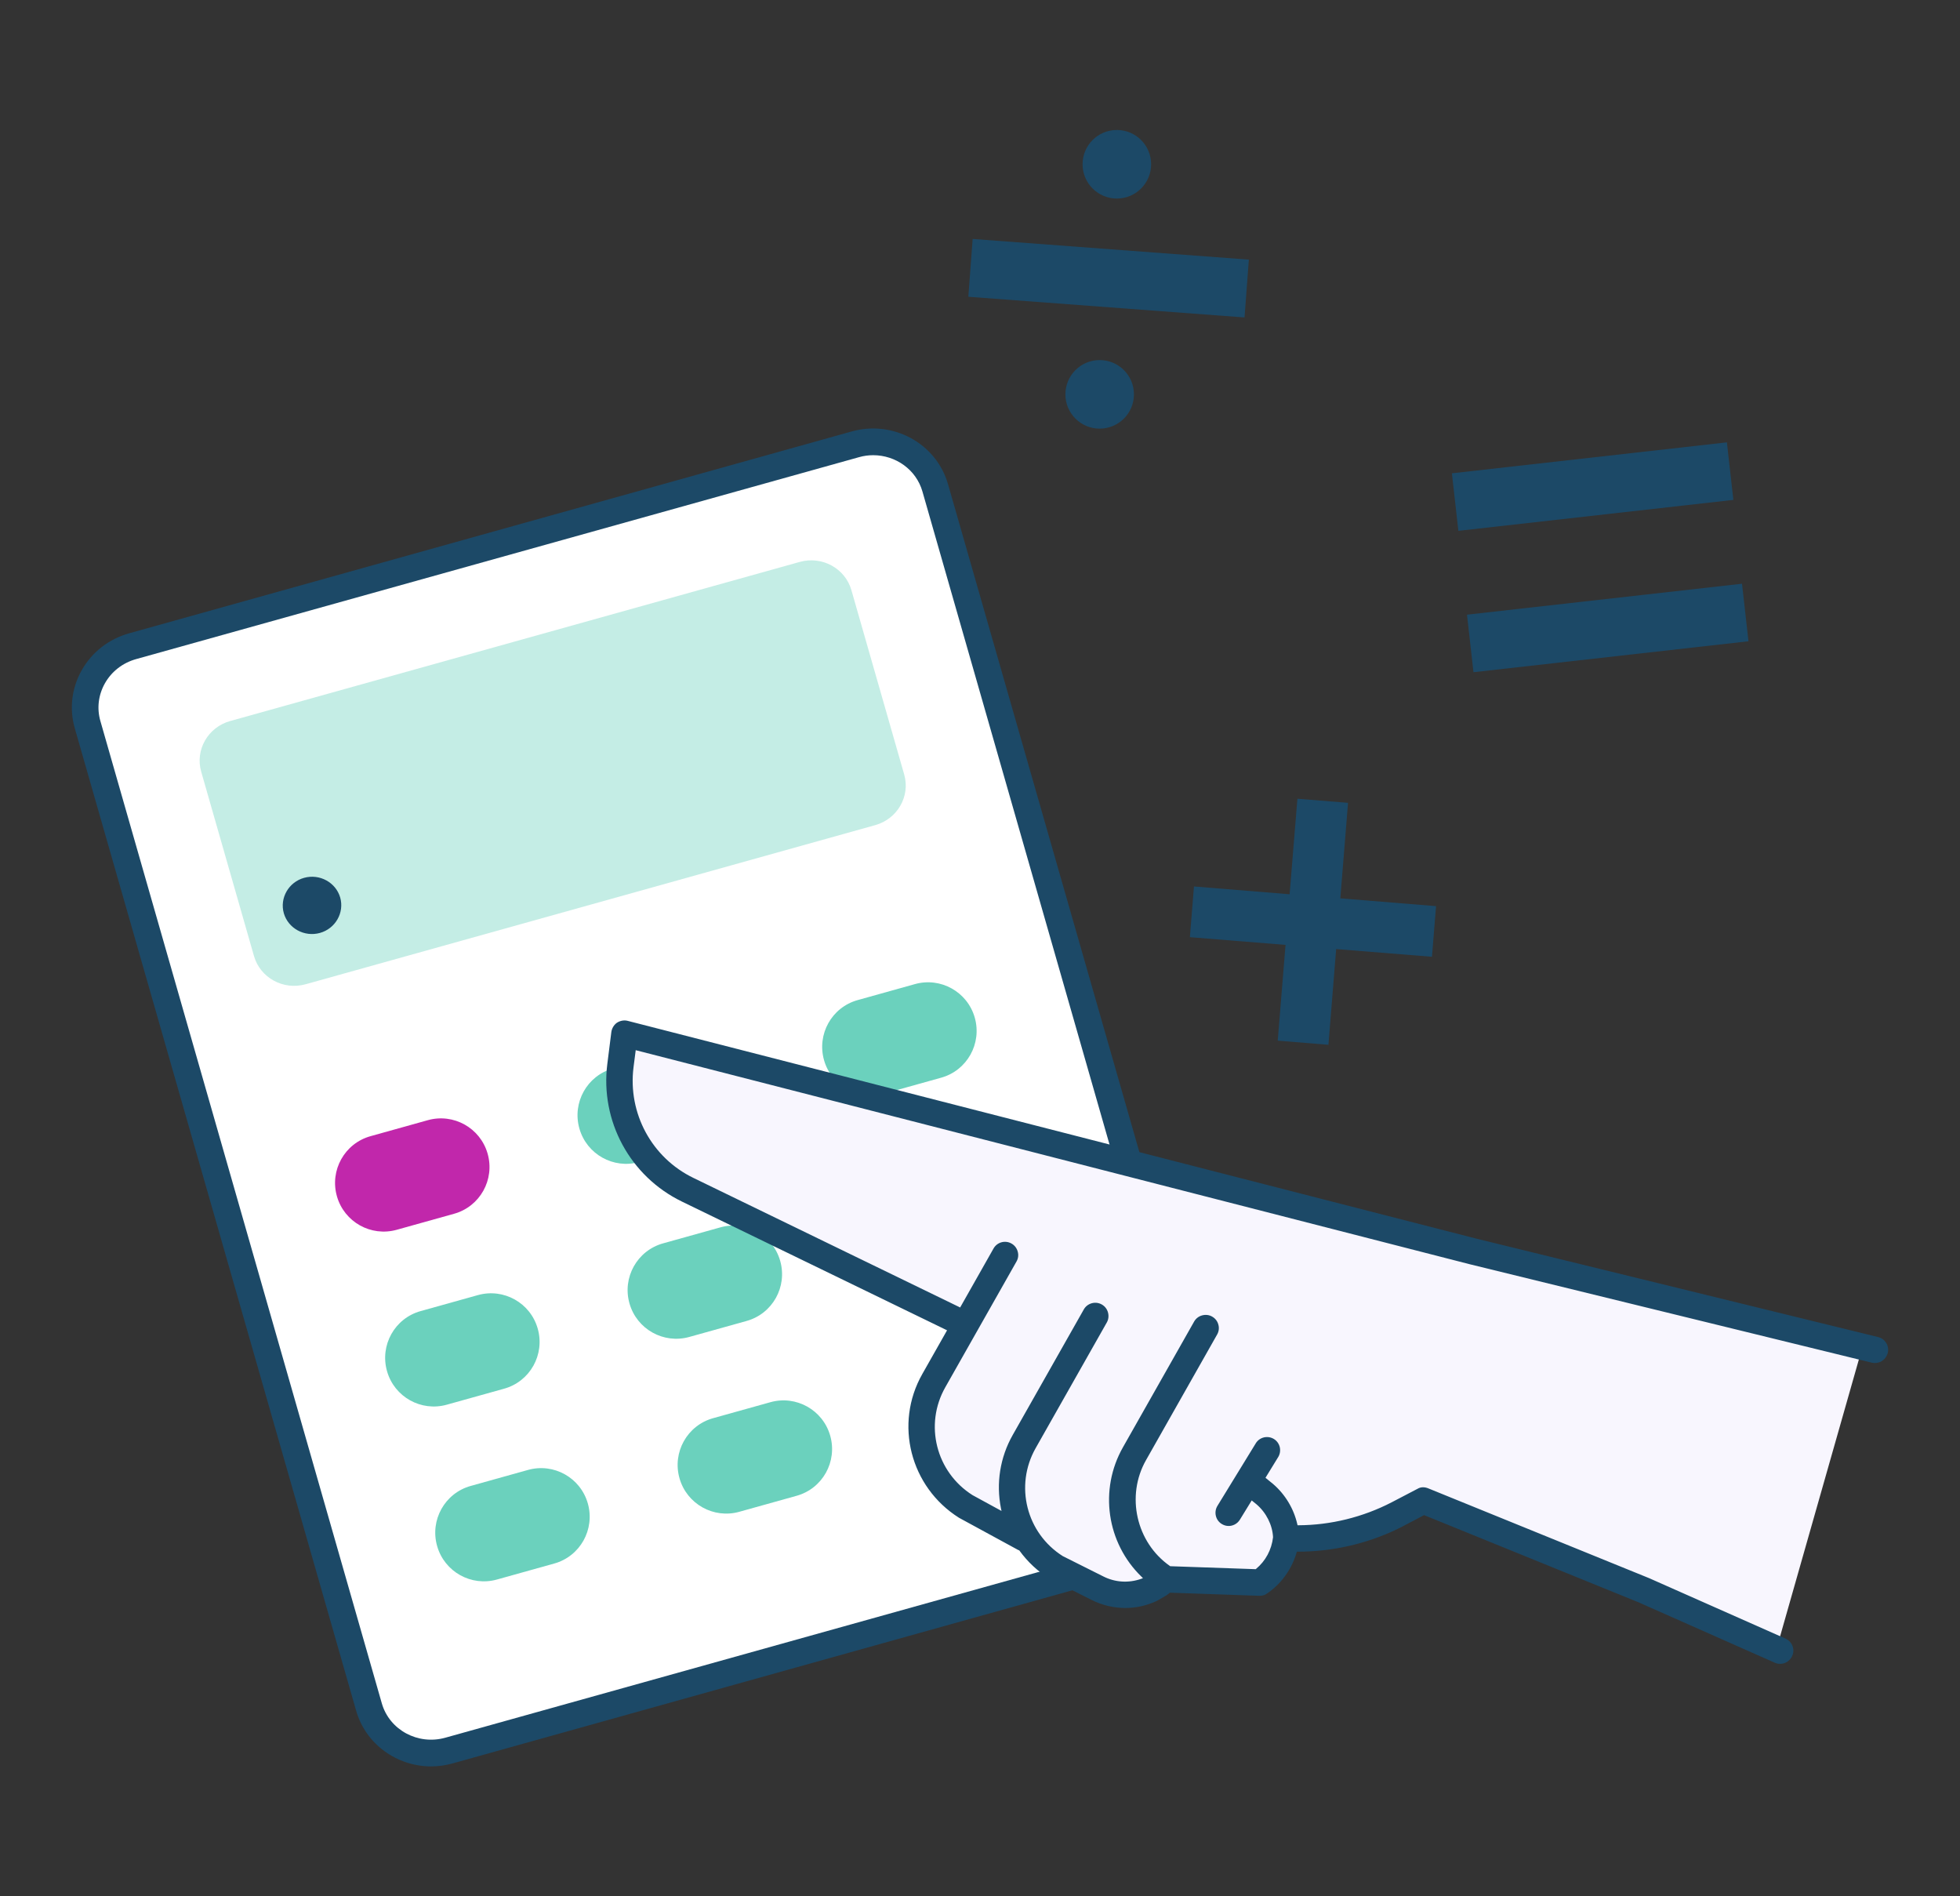 <svg width="276" height="267" viewBox="0 0 276 267" fill="none" xmlns="http://www.w3.org/2000/svg">
<rect x="0" y="0" width="276" height="267" fill="#333333" stroke="none"/>
<g clip-path="url(#clip0_715_2582)">
<path d="M60.704 248.7C55.919 248.7 51.507 245.599 50.154 240.868L10.534 102.549C9.745 99.81 10.086 96.912 11.482 94.407C12.921 91.839 15.287 89.985 18.153 89.175L119.942 60.744C125.782 59.114 131.856 62.438 133.497 68.171L173.128 206.48C173.916 209.218 173.575 212.117 172.179 214.621C170.741 217.189 168.375 219.043 165.508 219.853L63.719 248.284C62.718 248.561 61.705 248.7 60.714 248.7H60.704Z" fill="#1C4967"/>
<path d="M122.968 64.09C122.308 64.09 121.636 64.175 120.965 64.367L19.165 92.798C17.269 93.331 15.702 94.546 14.754 96.24C13.848 97.871 13.624 99.736 14.136 101.515L53.766 239.823C54.843 243.574 58.849 245.738 62.707 244.661L164.496 216.23C166.393 215.697 167.959 214.483 168.908 212.788C169.814 211.158 170.037 209.293 169.526 207.513L129.895 69.205C129.011 66.104 126.112 64.09 122.958 64.09H122.968Z" fill="white"/>
<path d="M123.235 116.178L43.035 138.578C39.903 139.452 36.652 137.683 35.768 134.614L28.33 108.644C27.456 105.586 29.278 102.389 32.422 101.515L112.621 79.115C115.754 78.242 119.004 80.011 119.889 83.08L127.327 109.049C128.201 112.107 126.378 115.304 123.235 116.178Z" fill="#C4EDE5"/>
<path d="M63.922 170.898L55.866 173.147C52.243 174.159 48.481 172.06 47.447 168.437C46.403 164.782 48.523 160.977 52.189 159.965L60.245 157.716C63.869 156.704 67.63 158.803 68.664 162.427C69.708 166.082 67.588 169.886 63.922 170.898Z" fill="#C127AB"/>
<path d="M98.065 161.361L90.008 163.609C86.385 164.622 82.624 162.522 81.59 158.899C80.546 155.244 82.666 151.44 86.332 150.428L94.388 148.179C98.011 147.167 101.773 149.266 102.807 152.889C103.851 156.544 101.73 160.349 98.065 161.361Z" fill="#6BD1BD"/>
<path d="M132.517 151.738L124.46 153.987C120.837 154.999 117.076 152.9 116.042 149.277C114.998 145.622 117.118 141.817 120.784 140.805L128.84 138.556C132.463 137.544 136.225 139.643 137.259 143.266C138.303 146.922 136.182 150.726 132.517 151.738Z" fill="#6BD1BD"/>
<path d="M70.976 195.525L62.92 197.773C59.297 198.786 55.535 196.687 54.502 193.063C53.457 189.408 55.578 185.604 59.244 184.592L67.3 182.343C70.923 181.331 74.685 183.43 75.718 187.053C76.763 190.708 74.642 194.513 70.976 195.525Z" fill="#6BD1BD"/>
<path d="M105.119 185.988L97.063 188.236C93.44 189.248 89.678 187.149 88.644 183.526C87.6 179.871 89.721 176.067 93.387 175.054L101.443 172.806C105.066 171.793 108.828 173.893 109.861 177.516C110.906 181.171 108.785 184.975 105.119 185.988Z" fill="#6BD1BD"/>
<path d="M139.571 176.354L131.515 178.603C127.892 179.615 124.13 177.516 123.096 173.893C122.052 170.238 124.173 166.433 127.838 165.421L135.895 163.172C139.518 162.16 143.279 164.259 144.313 167.883C145.357 171.538 143.237 175.342 139.571 176.354Z" fill="#6BD1BD"/>
<path d="M78.031 220.141L69.975 222.39C66.352 223.402 62.59 221.303 61.556 217.679C60.512 214.024 62.633 210.22 66.298 209.208L74.354 206.959C77.978 205.947 81.739 208.046 82.773 211.669C83.817 215.324 81.697 219.129 78.031 220.141Z" fill="#6BD1BD"/>
<path d="M112.163 210.604L104.107 212.852C100.484 213.865 96.722 211.765 95.688 208.142C94.644 204.487 96.765 200.683 100.43 199.67L108.487 197.422C112.11 196.409 115.871 198.509 116.905 202.132C117.949 205.787 115.829 209.591 112.163 210.604Z" fill="#6BD1BD"/>
<path d="M146.625 200.981L138.569 203.23C134.946 204.242 131.184 202.143 130.151 198.519C129.106 194.864 131.227 191.06 134.893 190.048L142.949 187.799C146.572 186.787 150.334 188.886 151.368 192.509C152.412 196.164 150.291 199.969 146.625 200.981Z" fill="#6BD1BD"/>
<path d="M45.05 131.353C42.865 131.96 40.585 130.713 39.967 128.582C39.359 126.451 40.638 124.202 42.822 123.595C45.007 122.988 47.287 124.234 47.906 126.366C48.513 128.497 47.234 130.745 45.05 131.353Z" fill="#1C4967"/>
<path d="M250.034 232.609L262.289 189.547C262.289 189.547 253.807 187.789 253.231 187.671L208.656 175.118L91.021 144.726C90.627 144.62 90.2 144.705 89.87 144.918C89.529 145.142 89.316 145.515 89.252 145.92L88.698 150.353C87.728 158.121 91.799 165.634 98.832 169.065L136.001 187.181L132.367 193.618C128.584 200.331 130.716 208.835 137.312 213.023L145.539 217.53C145.539 217.53 145.656 217.552 145.698 217.573C146.785 219.107 148.181 220.461 149.865 221.537L155.673 224.468C158.486 225.885 161.48 225.288 164.208 223.977C164.837 223.668 165.679 223.871 166.254 223.413L178.754 223.86C178.989 223.86 178.957 223.711 179.159 223.615C179.223 223.583 179.394 223.317 179.458 223.274C181.418 221.942 181.376 220.301 181.994 218.042C187.002 218.042 192.224 216.166 196.689 213.833L200.994 212.181L221.198 219.576L238.866 227.302L250.013 232.598L250.034 232.609Z" fill="#F8F6FE"/>
<path d="M89.486 147.849L89.678 147.902L207.036 178.017L263.621 191.87C264.026 191.955 264.442 191.902 264.815 191.731C265.337 191.476 265.699 191.007 265.838 190.442C265.944 189.962 265.859 189.462 265.592 189.057C265.326 188.63 264.9 188.343 264.41 188.236L207.899 174.394L88.367 143.725C87.856 143.597 87.312 143.714 86.865 144.002C86.449 144.3 86.162 144.78 86.087 145.302L85.522 149.788C84.499 157.834 88.719 165.623 96.019 169.172L133.358 187.298L133.273 187.458L129.874 193.458C125.899 200.47 128.169 209.357 135.042 213.694L143.386 218.234C143.386 218.234 143.461 218.255 143.482 218.266L143.524 218.287L143.556 218.319C144.707 219.907 146.146 221.249 147.819 222.294L153.701 225.256C156.653 226.737 160.031 226.78 162.972 225.363L164.272 224.606C164.358 224.553 164.443 224.478 164.528 224.414C164.581 224.361 164.645 224.318 164.699 224.276L164.752 224.244H164.816L177.348 224.681C177.635 224.681 177.934 224.627 178.2 224.5L178.744 224.127C180.576 222.773 181.94 220.812 182.58 218.596L182.612 218.468H182.74C187.588 218.468 192.426 217.381 196.774 215.282C197.083 215.133 197.381 214.983 197.68 214.824L200.536 213.321L200.61 213.353L230.704 225.586L249.842 234.069C250.343 234.325 250.951 234.325 251.473 234.08C251.856 233.898 252.155 233.589 252.347 233.206C252.794 232.289 252.411 231.181 251.484 230.733L232.228 222.198L201.164 209.57C200.61 209.336 200.067 209.336 199.598 209.623L195.964 211.52C191.904 213.619 187.375 214.728 182.857 214.749H182.718L182.686 214.621C182.196 212.426 180.981 210.412 179.276 208.941L178.2 208.067L179.99 205.148C180.246 204.732 180.321 204.231 180.214 203.752C180.097 203.261 179.799 202.857 179.383 202.601C178.957 202.345 178.467 202.27 177.987 202.377C177.507 202.494 177.092 202.782 176.836 203.208L171.433 212.021C170.901 212.895 171.178 214.046 172.041 214.568C172.584 214.909 173.245 214.941 173.82 214.664C174.151 214.504 174.406 214.269 174.598 213.96L176.261 211.254L176.932 211.797C178.307 212.969 179.18 214.706 179.266 216.433C179.063 218.202 178.211 219.779 176.879 220.887L176.825 220.93H176.762L164.784 220.514L164.741 220.482C159.999 217.168 158.518 210.625 161.374 205.585L171.391 187.895C171.636 187.469 171.7 186.968 171.561 186.488C171.433 186.009 171.124 185.615 170.687 185.37C170.261 185.124 169.76 185.071 169.281 185.199C168.801 185.327 168.396 185.636 168.151 186.073L158.134 203.762C154.746 209.73 155.822 217.232 160.756 222.006L160.948 222.198L160.692 222.294C158.923 222.912 157.037 222.794 155.385 221.963L149.663 219.097C144.526 215.857 142.842 209.176 145.837 203.89L155.854 186.201C156.099 185.774 156.152 185.274 156.024 184.794C155.896 184.315 155.587 183.91 155.151 183.665C154.714 183.419 154.213 183.356 153.723 183.494C153.243 183.633 152.849 183.942 152.614 184.368L142.597 202.057C140.828 205.18 140.242 208.845 140.956 212.383L141.031 212.735L136.95 210.508C131.803 207.258 130.119 200.576 133.124 195.301L143.141 177.612C143.386 177.186 143.45 176.685 143.311 176.216C143.183 175.736 142.874 175.331 142.438 175.086C142.011 174.841 141.51 174.777 141.031 174.905C140.551 175.033 140.146 175.353 139.901 175.79L135.202 184.091L135.063 184.016L97.649 165.847C91.788 163.013 88.399 156.757 89.209 150.278L89.518 147.87L89.486 147.849Z" fill="#1C4967"/>
<path d="M202.219 127.58L188.739 126.483L189.826 113.035L182.697 112.459L181.599 125.907L168.13 124.81L167.554 131.949L181.024 133.036L179.926 146.517L187.066 147.103L188.153 133.623L201.644 134.709L202.219 127.58Z" fill="#1C4967"/>
<path d="M136.966 33.644L136.357 41.784L175.251 44.695L175.86 36.555L136.966 33.644Z" fill="#1C4967"/>
<path d="M154.852 60.35C157.518 60.35 159.679 58.188 159.679 55.523C159.679 52.856 157.518 50.695 154.852 50.695C152.186 50.695 150.025 52.856 150.025 55.523C150.025 58.188 152.186 60.35 154.852 60.35Z" fill="#1C4967"/>
<path d="M157.271 27.955C159.937 27.955 162.098 25.793 162.098 23.127C162.098 20.461 159.937 18.3 157.271 18.3C154.605 18.3 152.444 20.461 152.444 23.127C152.444 25.793 154.605 27.955 157.271 27.955Z" fill="#1C4967"/>
<path d="M245.304 82.187L206.578 86.544L207.489 94.645L246.215 90.288L245.304 82.187Z" fill="#1C4967"/>
<path d="M243.176 62.282L204.451 66.639L205.362 74.74L244.088 70.383L243.176 62.282Z" fill="#1C4967"/>
</g>
<defs>
<clipPath id="clip0_715_2582">
<rect width="276" height="256" fill="white" transform="translate(0 5.5)"/>
</clipPath>
</defs>
</svg>
